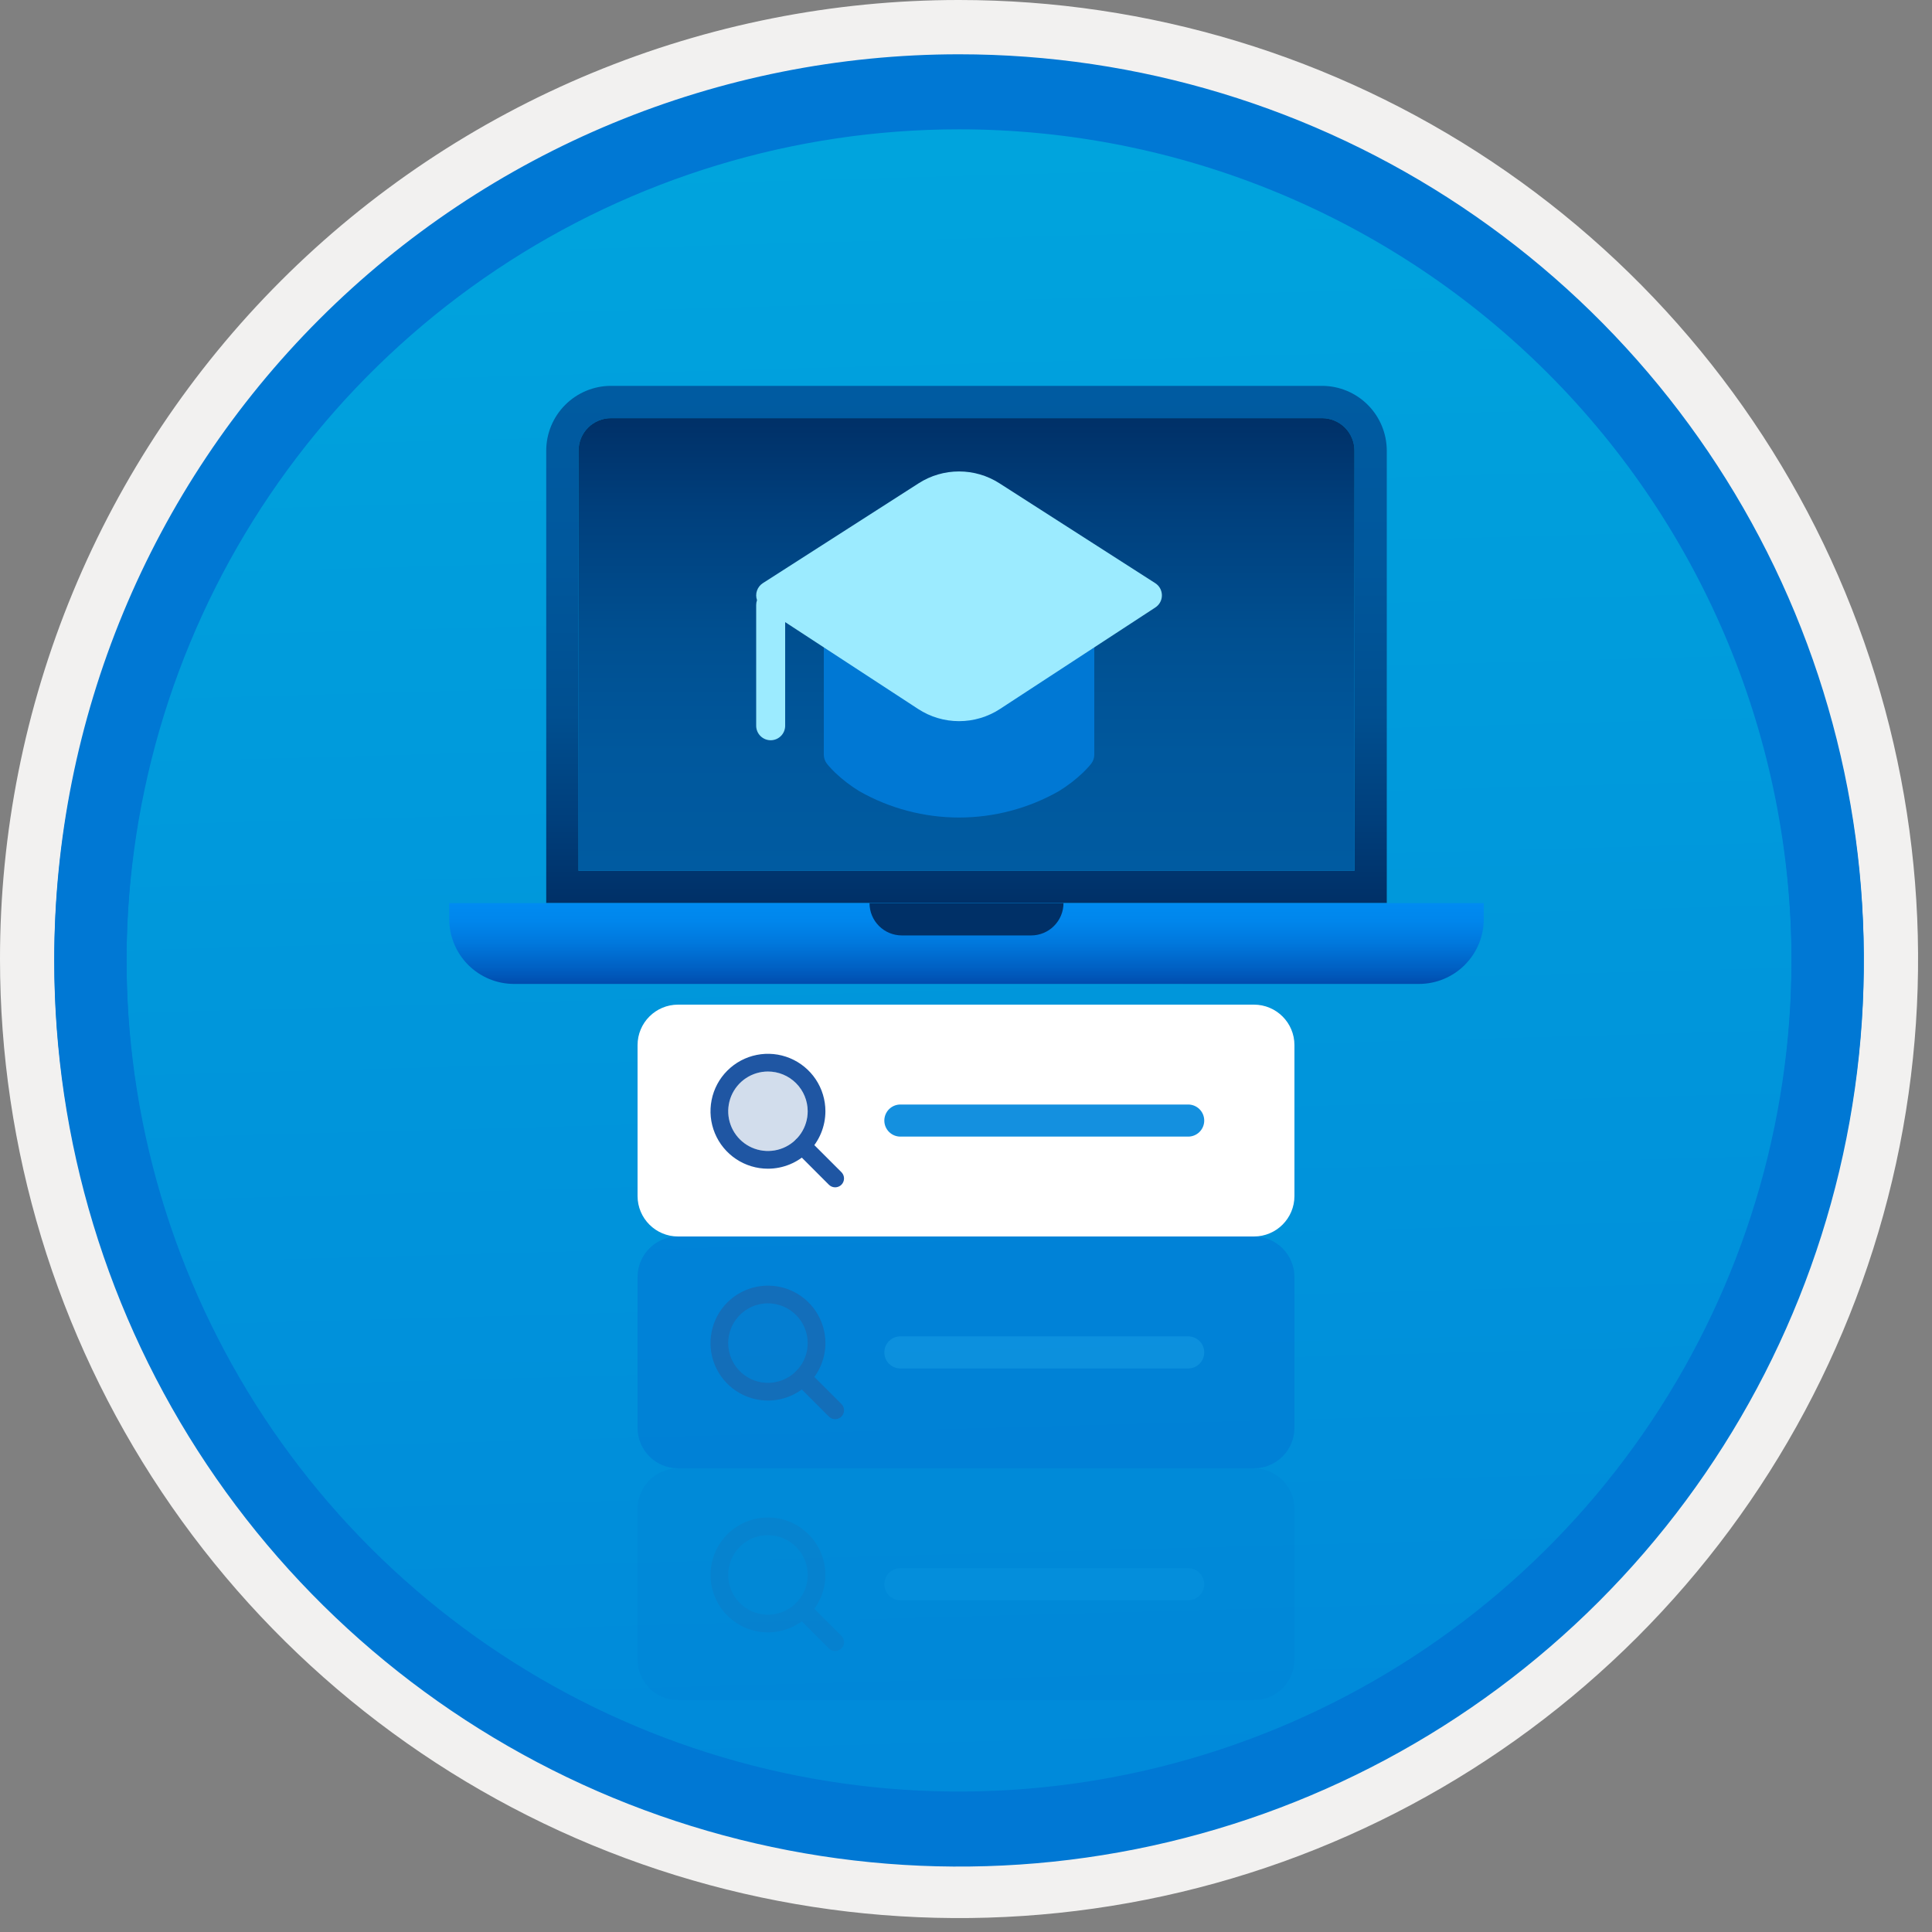 <svg width="100" height="100" viewBox="0 0 100 100" fill="none" xmlns="http://www.w3.org/2000/svg">
<rect x="0" y="0" width="100" height="100" fill="#808080" stroke="none"/>
<g clip-path="url(#clip0_1115_1549)">
<path d="M49.64 96.45C40.382 96.45 31.332 93.704 23.634 88.561C15.936 83.417 9.936 76.107 6.393 67.553C2.85 59 1.923 49.588 3.73 40.508C5.536 31.427 9.994 23.087 16.54 16.54C23.087 9.994 31.428 5.535 40.508 3.729C49.588 1.923 59 2.85 67.553 6.393C76.107 9.936 83.418 15.936 88.561 23.634C93.705 31.331 96.45 40.382 96.45 49.64C96.451 55.787 95.24 61.874 92.888 67.554C90.535 73.233 87.088 78.394 82.741 82.74C78.394 87.087 73.234 90.535 67.554 92.888C61.875 95.24 55.787 96.45 49.64 96.45V96.45Z" fill="url(#paint0_linear_1115_1549)"/>
<path fill-rule="evenodd" clip-rule="evenodd" d="M95.54 49.64C95.54 58.718 92.848 67.592 87.805 75.141C82.761 82.689 75.592 88.572 67.205 92.046C58.818 95.52 49.589 96.429 40.685 94.658C31.782 92.887 23.603 88.515 17.184 82.096C10.765 75.677 6.393 67.498 4.622 58.594C2.851 49.691 3.76 40.462 7.234 32.075C10.708 23.688 16.591 16.519 24.139 11.475C31.688 6.432 40.562 3.74 49.64 3.74C55.668 3.74 61.636 4.927 67.205 7.234C72.774 9.54 77.834 12.921 82.096 17.184C86.359 21.446 89.739 26.506 92.046 32.075C94.353 37.644 95.54 43.612 95.54 49.64V49.64ZM49.64 -0C59.458 -0 69.055 2.911 77.219 8.366C85.382 13.82 91.744 21.573 95.501 30.643C99.258 39.714 100.242 49.695 98.326 59.324C96.411 68.953 91.683 77.798 84.741 84.741C77.799 91.683 68.954 96.411 59.324 98.326C49.695 100.241 39.714 99.258 30.644 95.501C21.573 91.744 13.82 85.382 8.366 77.218C2.911 69.055 -1.61629e-06 59.458 3.61524e-07 49.64C-0.001 43.121 1.283 36.666 3.777 30.642C6.271 24.62 9.928 19.147 14.537 14.537C19.147 9.928 24.62 6.271 30.643 3.777C36.666 1.283 43.121 -0.001 49.64 -0V-0Z" fill="#F2F1F0"/>
<path fill-rule="evenodd" clip-rule="evenodd" d="M92.73 49.64C92.73 58.162 90.202 66.493 85.468 73.579C80.733 80.666 74.003 86.189 66.129 89.45C58.256 92.711 49.592 93.565 41.233 91.902C32.874 90.239 25.197 86.135 19.17 80.109C13.144 74.083 9.04 66.405 7.378 58.046C5.715 49.688 6.568 41.024 9.83 33.15C13.091 25.276 18.614 18.547 25.7 13.812C32.786 9.077 41.117 6.55 49.64 6.55C55.298 6.55 60.902 7.664 66.13 9.829C71.358 11.995 76.108 15.169 80.11 19.17C84.111 23.171 87.285 27.922 89.45 33.15C91.616 38.378 92.73 43.981 92.73 49.64ZM49.64 2.81C58.902 2.81 67.956 5.557 75.657 10.702C83.358 15.848 89.36 23.162 92.905 31.719C96.449 40.276 97.377 49.692 95.57 58.776C93.763 67.86 89.303 76.204 82.753 82.754C76.204 89.303 67.86 93.763 58.776 95.57C49.691 97.377 40.276 96.45 31.718 92.905C23.161 89.361 15.848 83.359 10.702 75.657C5.556 67.956 2.81 58.902 2.81 49.64C2.811 37.22 7.745 25.31 16.527 16.527C25.309 7.745 37.22 2.811 49.64 2.81V2.81Z" fill="#0078D4"/>
<path fill-rule="evenodd" clip-rule="evenodd" d="M92.73 49.783C92.73 58.306 90.203 66.637 85.468 73.723C80.733 80.809 74.004 86.332 66.13 89.594C58.256 92.855 49.592 93.708 41.234 92.046C32.875 90.383 25.197 86.279 19.171 80.253C13.145 74.227 9.041 66.549 7.378 58.19C5.715 49.831 6.569 41.167 9.83 33.294C13.091 25.42 18.614 18.69 25.701 13.956C32.787 9.221 41.118 6.694 49.64 6.694C55.299 6.693 60.902 7.807 66.13 9.973C71.358 12.138 76.109 15.312 80.11 19.314C84.111 23.315 87.285 28.065 89.451 33.293C91.616 38.521 92.73 44.125 92.73 49.783V49.783ZM49.64 2.954C58.902 2.954 67.956 5.7 75.657 10.846C83.359 15.992 89.361 23.305 92.905 31.862C96.45 40.419 97.377 49.836 95.57 58.92C93.763 68.004 89.303 76.348 82.754 82.897C76.205 89.447 67.86 93.907 58.776 95.714C49.692 97.521 40.276 96.593 31.719 93.049C23.162 89.504 15.848 83.502 10.702 75.801C5.557 68.1 2.81 59.046 2.81 49.783C2.811 37.364 7.745 25.453 16.528 16.671C25.31 7.889 37.22 2.955 49.64 2.953L49.64 2.954Z" fill="#0078D4"/>
<path d="M64.904 52H35.096C33.938 52 33 52.938 33 54.096V61.904C33 63.062 33.938 64 35.096 64H64.904C66.062 64 67 63.062 67 61.904V54.096C67 52.938 66.062 52 64.904 52Z" fill="white"/>
<path d="M39.749 60.492C39.161 60.492 38.586 60.318 38.097 59.991C37.608 59.664 37.227 59.2 37.002 58.656C36.777 58.113 36.718 57.515 36.833 56.938C36.947 56.361 37.23 55.831 37.646 55.416C38.062 55 38.592 54.716 39.169 54.602C39.746 54.487 40.344 54.546 40.887 54.771C41.431 54.996 41.895 55.377 42.222 55.866C42.549 56.355 42.723 56.93 42.723 57.518C42.722 58.307 42.408 59.063 41.851 59.62C41.294 60.178 40.538 60.491 39.749 60.492V60.492ZM39.749 55.462C39.343 55.462 38.945 55.583 38.607 55.808C38.269 56.034 38.005 56.356 37.849 56.731C37.694 57.107 37.653 57.521 37.732 57.919C37.812 58.318 38.008 58.685 38.295 58.972C38.583 59.26 38.949 59.456 39.348 59.535C39.747 59.614 40.16 59.574 40.536 59.418C40.912 59.263 41.233 58.999 41.459 58.661C41.685 58.323 41.806 57.925 41.806 57.518C41.805 56.973 41.588 56.45 41.203 56.065C40.817 55.679 40.294 55.462 39.749 55.462V55.462Z" fill="#1F56A3"/>
<path d="M43.228 61.456C43.167 61.456 43.108 61.444 43.052 61.421C42.996 61.398 42.946 61.364 42.903 61.321L41.204 59.621C41.118 59.535 41.07 59.419 41.07 59.297C41.071 59.176 41.119 59.059 41.205 58.974C41.29 58.888 41.407 58.84 41.528 58.839C41.65 58.839 41.766 58.887 41.852 58.973L43.552 60.672C43.616 60.737 43.66 60.818 43.677 60.907C43.695 60.996 43.686 61.089 43.651 61.172C43.617 61.256 43.558 61.328 43.483 61.378C43.407 61.428 43.318 61.455 43.228 61.456V61.456Z" fill="#1F56A3"/>
<path opacity="0.2" d="M39.749 59.575C40.885 59.575 41.806 58.654 41.806 57.518C41.806 56.383 40.885 55.462 39.749 55.462C38.614 55.462 37.693 56.383 37.693 57.518C37.693 58.654 38.614 59.575 39.749 59.575Z" fill="#1F56A3"/>
<path d="M46.603 58H61.5" stroke="#1490DF" stroke-width="1.661" stroke-miterlimit="10" stroke-linecap="round"/>
<g opacity="0.6">
<path d="M64.904 64H35.096C33.938 64 33 64.938 33 66.096V73.904C33 75.062 33.938 76 35.096 76H64.904C66.062 76 67 75.062 67 73.904V66.096C67 64.938 66.062 64 64.904 64Z" fill="#0078D4"/>
<path d="M39.749 72.492C39.161 72.492 38.586 72.318 38.097 71.991C37.608 71.664 37.227 71.2 37.002 70.656C36.777 70.113 36.718 69.515 36.833 68.938C36.947 68.361 37.23 67.831 37.646 67.415C38.062 67 38.592 66.716 39.169 66.602C39.746 66.487 40.344 66.546 40.887 66.771C41.431 66.996 41.895 67.377 42.222 67.866C42.549 68.355 42.723 68.93 42.723 69.518C42.722 70.307 42.408 71.063 41.851 71.62C41.294 72.178 40.538 72.491 39.749 72.492V72.492ZM39.749 67.462C39.343 67.462 38.945 67.582 38.607 67.808C38.269 68.034 38.005 68.356 37.849 68.731C37.694 69.107 37.653 69.521 37.732 69.919C37.812 70.318 38.008 70.685 38.295 70.972C38.583 71.26 38.949 71.456 39.348 71.535C39.747 71.615 40.16 71.574 40.536 71.418C40.912 71.263 41.233 70.999 41.459 70.661C41.685 70.323 41.806 69.925 41.806 69.518C41.805 68.973 41.588 68.45 41.203 68.065C40.817 67.679 40.294 67.463 39.749 67.462V67.462Z" fill="#1F56A3"/>
<path d="M43.228 73.456C43.167 73.456 43.108 73.444 43.052 73.421C42.996 73.398 42.946 73.364 42.903 73.321L41.204 71.621C41.118 71.535 41.07 71.419 41.07 71.297C41.071 71.176 41.119 71.059 41.205 70.974C41.29 70.888 41.407 70.84 41.528 70.839C41.65 70.839 41.766 70.887 41.852 70.973L43.552 72.672C43.616 72.737 43.66 72.818 43.677 72.907C43.695 72.996 43.686 73.088 43.651 73.172C43.617 73.256 43.558 73.328 43.483 73.378C43.407 73.428 43.318 73.455 43.228 73.456V73.456Z" fill="#1F56A3"/>
<path opacity="0.2" d="M39.749 71.575C40.885 71.575 41.806 70.654 41.806 69.518C41.806 68.383 40.885 67.462 39.749 67.462C38.614 67.462 37.693 68.383 37.693 69.518C37.693 70.654 38.614 71.575 39.749 71.575Z" fill="#1F56A3"/>
<path d="M46.603 70H61.5" stroke="#1490DF" stroke-width="1.661" stroke-miterlimit="10" stroke-linecap="round"/>
</g>
<g opacity="0.2">
<path d="M64.904 76H35.096C33.938 76 33 76.938 33 78.096V85.904C33 87.062 33.938 88 35.096 88H64.904C66.062 88 67 87.062 67 85.904V78.096C67 76.938 66.062 76 64.904 76Z" fill="#0078D4"/>
<path d="M39.749 84.492C39.161 84.492 38.586 84.318 38.097 83.991C37.608 83.664 37.227 83.2 37.002 82.656C36.777 82.113 36.718 81.515 36.833 80.938C36.947 80.361 37.23 79.831 37.646 79.415C38.062 79 38.592 78.716 39.169 78.602C39.746 78.487 40.344 78.546 40.887 78.771C41.431 78.996 41.895 79.377 42.222 79.866C42.549 80.355 42.723 80.93 42.723 81.518C42.722 82.307 42.408 83.063 41.851 83.62C41.294 84.178 40.538 84.491 39.749 84.492V84.492ZM39.749 79.462C39.343 79.462 38.945 79.582 38.607 79.808C38.269 80.034 38.005 80.356 37.849 80.731C37.694 81.107 37.653 81.521 37.732 81.919C37.812 82.318 38.008 82.685 38.295 82.972C38.583 83.26 38.949 83.456 39.348 83.535C39.747 83.615 40.16 83.574 40.536 83.418C40.912 83.263 41.233 82.999 41.459 82.661C41.685 82.323 41.806 81.925 41.806 81.518C41.805 80.973 41.588 80.45 41.203 80.065C40.817 79.679 40.294 79.463 39.749 79.462V79.462Z" fill="#1F56A3"/>
<path d="M43.228 85.456C43.167 85.456 43.108 85.444 43.052 85.421C42.996 85.398 42.946 85.364 42.903 85.321L41.204 83.621C41.118 83.535 41.07 83.419 41.07 83.297C41.071 83.176 41.119 83.059 41.205 82.974C41.29 82.888 41.407 82.84 41.528 82.839C41.65 82.839 41.766 82.887 41.852 82.973L43.552 84.672C43.616 84.737 43.66 84.818 43.677 84.907C43.695 84.996 43.686 85.088 43.651 85.172C43.617 85.256 43.558 85.328 43.483 85.378C43.407 85.428 43.318 85.455 43.228 85.456V85.456Z" fill="#1F56A3"/>
<path opacity="0.2" d="M39.749 83.575C40.885 83.575 41.806 82.654 41.806 81.518C41.806 80.383 40.885 79.462 39.749 79.462C38.614 79.462 37.693 80.383 37.693 81.518C37.693 82.654 38.614 83.575 39.749 83.575Z" fill="#1F56A3"/>
<path d="M46.603 82H61.5" stroke="#1490DF" stroke-width="1.661" stroke-miterlimit="10" stroke-linecap="round"/>
</g>
<path d="M31.619 19.972C30.733 19.974 29.883 20.328 29.256 20.955C28.629 21.582 28.275 22.432 28.273 23.319V46.745H71.779V23.319C71.776 22.432 71.423 21.582 70.796 20.955C70.169 20.328 69.319 19.974 68.432 19.972H31.619ZM68.432 21.645C68.876 21.646 69.301 21.822 69.615 22.136C69.928 22.45 70.105 22.875 70.106 23.319V45.072H29.946V23.319C29.946 22.875 30.123 22.45 30.437 22.136C30.75 21.822 31.176 21.646 31.619 21.645H68.432Z" fill="url(#paint1_linear_1115_1549)"/>
<path d="M29.946 23.319C29.947 22.875 30.123 22.45 30.437 22.136C30.75 21.822 31.176 21.646 31.619 21.645H68.432C68.876 21.646 69.301 21.822 69.615 22.136C69.928 22.45 70.105 22.875 70.106 23.319V45.072H29.946V23.319Z" fill="url(#paint2_linear_1115_1549)"/>
<path d="M23.253 46.745V47.582C23.255 48.468 23.609 49.318 24.236 49.945C24.863 50.572 25.712 50.926 26.599 50.928H73.452C74.339 50.926 75.189 50.572 75.816 49.945C76.443 49.318 76.796 48.468 76.799 47.582V46.745H23.253Z" fill="url(#paint3_linear_1115_1549)"/>
<path fill-rule="evenodd" clip-rule="evenodd" d="M46.679 48.418H53.372C53.816 48.418 54.242 48.242 54.555 47.928C54.869 47.614 55.046 47.189 55.046 46.745H45.006C45.006 47.189 45.182 47.614 45.496 47.928C45.81 48.242 46.235 48.418 46.679 48.418Z" fill="#003067"/>
<path d="M42.64 39.065V33.382L46.7 36.035C47.574 36.606 48.596 36.91 49.64 36.91C50.684 36.91 51.706 36.606 52.58 36.035L56.64 33.382V39.065C56.64 39.227 56.587 39.385 56.49 39.515L56.489 39.516L56.488 39.518L56.485 39.522L56.477 39.533L56.464 39.548L56.451 39.565C56.431 39.59 56.402 39.624 56.365 39.666C56.292 39.75 56.187 39.863 56.048 39.997C55.667 40.359 55.248 40.68 54.799 40.954C53.226 41.846 51.449 42.315 49.64 42.315C47.832 42.315 46.054 41.846 44.481 40.954C44.032 40.68 43.614 40.359 43.232 39.997C43.093 39.863 42.988 39.75 42.915 39.666C42.878 39.624 42.85 39.59 42.829 39.565L42.804 39.533L42.795 39.522L42.792 39.518L42.791 39.516C42.694 39.386 42.641 39.228 42.64 39.065V39.065Z" fill="#0078D4"/>
<path d="M59.8 31.443L51.76 36.696C51.129 37.108 50.393 37.327 49.64 37.327C48.887 37.327 48.151 37.108 47.521 36.696L40.64 32.201V37.565C40.64 37.764 40.561 37.955 40.42 38.095C40.28 38.236 40.089 38.315 39.89 38.315C39.691 38.315 39.501 38.236 39.36 38.095C39.219 37.955 39.14 37.764 39.14 37.565V31.315C39.14 31.23 39.154 31.145 39.183 31.065C39.127 30.905 39.126 30.731 39.181 30.572C39.236 30.412 39.343 30.275 39.485 30.184L47.549 25.015C48.173 24.614 48.899 24.402 49.64 24.402C50.382 24.402 51.107 24.614 51.731 25.015L59.795 30.184C59.894 30.247 59.976 30.332 60.036 30.433C60.095 30.534 60.13 30.648 60.138 30.765C60.146 30.881 60.127 30.999 60.081 31.107C60.036 31.215 59.965 31.31 59.876 31.386C59.852 31.407 59.827 31.426 59.8 31.443V31.443Z" fill="#9CEBFF"/>
</g>
<defs>
<linearGradient id="paint0_linear_1115_1549" x1="47.87" y1="-15.153" x2="51.852" y2="130.615" gradientUnits="userSpaceOnUse">
<stop stop-color="#00ABDE"/>
<stop offset="1" stop-color="#007ED8"/>
</linearGradient>
<linearGradient id="paint1_linear_1115_1549" x1="50.026" y1="46.745" x2="50.026" y2="19.924" gradientUnits="userSpaceOnUse">
<stop stop-color="#003067"/>
<stop offset="0.165" stop-color="#003F7C"/>
<stop offset="0.362" stop-color="#004F90"/>
<stop offset="0.681" stop-color="#00589D"/>
<stop offset="1" stop-color="#005BA1"/>
</linearGradient>
<linearGradient id="paint2_linear_1115_1549" x1="50.026" y1="45.072" x2="50.026" y2="21.603" gradientUnits="userSpaceOnUse">
<stop stop-color="#005BA1"/>
<stop offset="0.26" stop-color="#00589D"/>
<stop offset="0.53" stop-color="#004F90"/>
<stop offset="0.8" stop-color="#003F7C"/>
<stop offset="1" stop-color="#003067"/>
</linearGradient>
<linearGradient id="paint3_linear_1115_1549" x1="50.026" y1="50.928" x2="50.026" y2="46.745" gradientUnits="userSpaceOnUse">
<stop stop-color="#004DAE"/>
<stop offset="0.21" stop-color="#0061C4"/>
<stop offset="0.51" stop-color="#0078DD"/>
<stop offset="0.78" stop-color="#0086EC"/>
<stop offset="1" stop-color="#008BF1"/>
</linearGradient>
<clipPath id="clip0_1115_1549">
<rect width="99.28" height="99.28" fill="white"/>
</clipPath>
</defs>
</svg>
